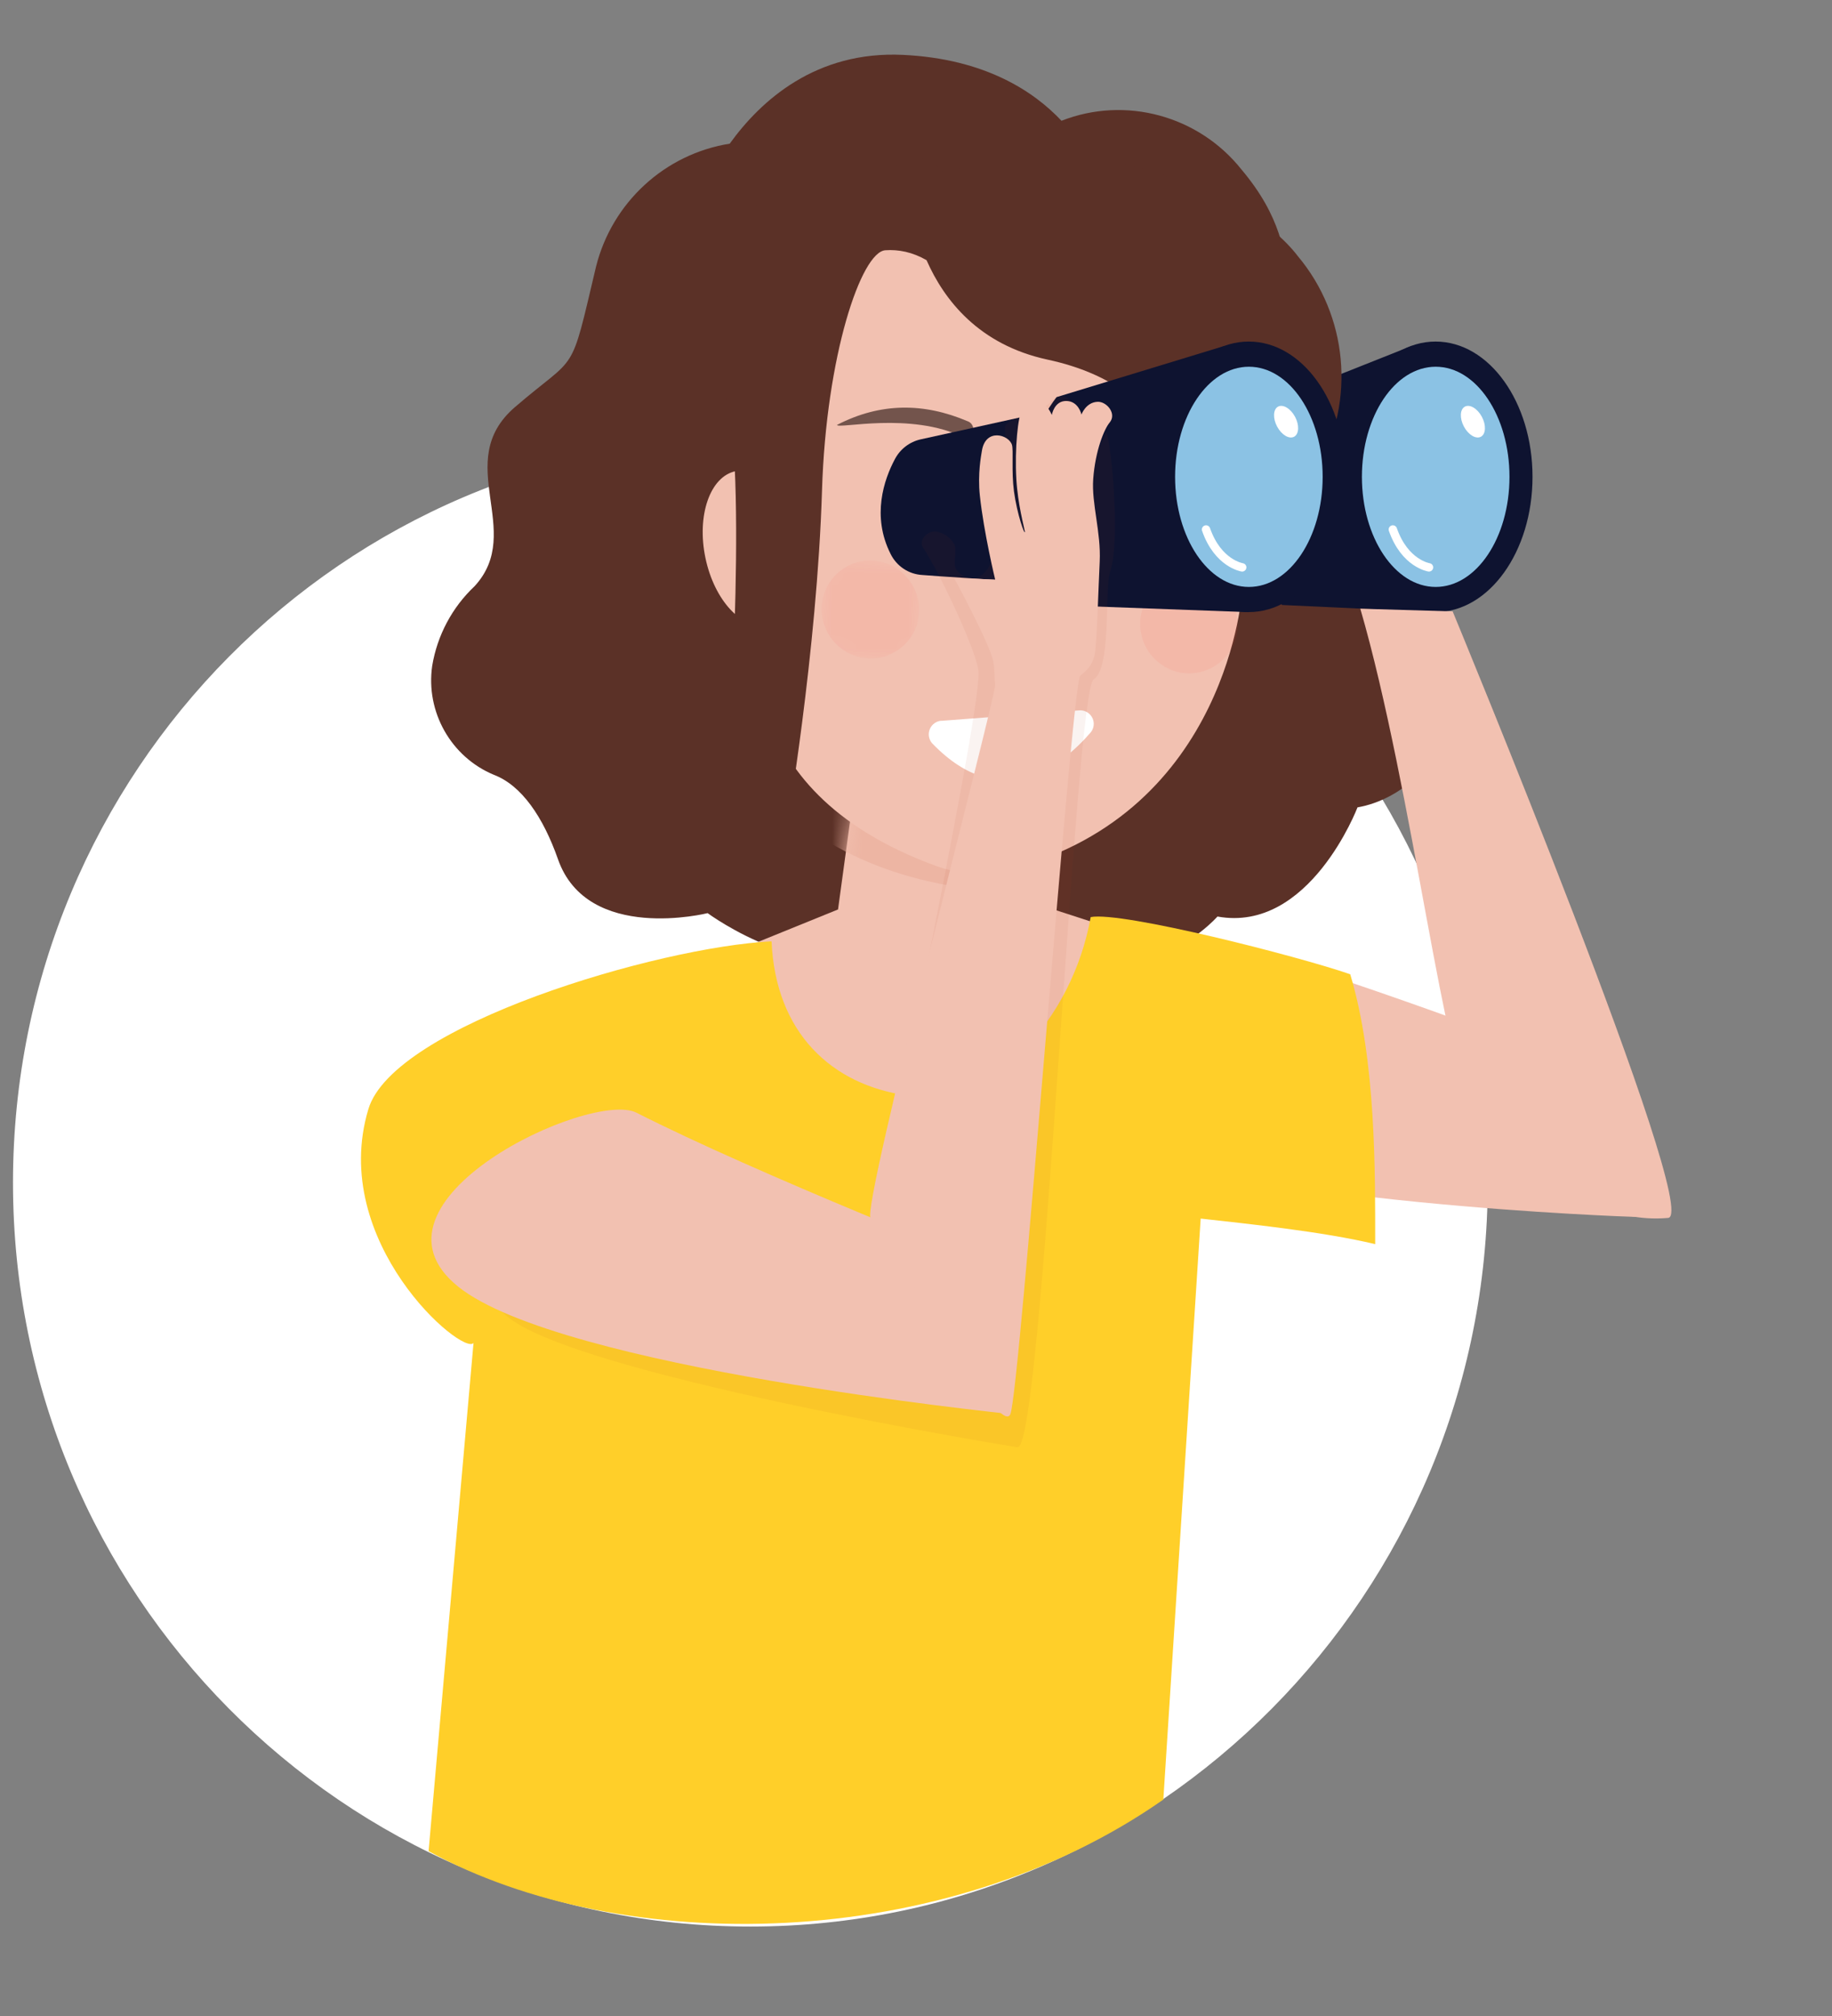 <svg width="120" height="132" viewBox="0 0 120 132" fill="none" xmlns="http://www.w3.org/2000/svg">
<rect x="0" y="0" width="120" height="132" fill="#808080" stroke="none"/>
<g clip-path="url(#clip0_15658_34127)">
<path d="M49.15 126.143C75.825 126.143 97.45 104.337 97.45 77.437C97.45 50.538 75.825 28.731 49.15 28.731C22.475 28.731 0.851 50.538 0.851 77.437C0.851 104.337 22.475 126.143 49.15 126.143Z" fill="white"/>
<path d="M107.069 79.676C108.475 79.611 104.885 69.243 104.838 70.18C104.835 70.291 91.659 65.178 83.335 62.674C80.114 61.706 77.908 61.151 77.989 61.487C78.316 62.846 65.485 70.452 73.329 74.69C80.854 78.755 106.905 79.684 107.069 79.676Z" fill="#F2C1B1"/>
<path fill-rule="evenodd" clip-rule="evenodd" d="M59.147 59.691C58.87 60.652 58.533 61.315 58.124 61.616C53.469 65.04 46.351 59.789 46.351 59.789C46.351 59.789 38.48 61.762 36.551 56.264C35.577 53.491 34.163 51.422 32.352 50.733C29.546 49.57 27.87 46.608 28.311 43.589C28.644 41.594 29.619 39.765 31.085 38.384C34.427 34.757 29.564 30.244 33.729 26.657C37.894 23.071 37.302 24.801 39.044 17.447C40.101 13.244 43.562 10.079 47.798 9.407C49.843 6.569 53.449 3.322 59.146 3.593C64.53 3.849 67.727 5.991 69.531 7.909L69.531 7.907C73.716 6.267 78.512 7.567 81.323 11.103C86.499 17.238 82.483 20.974 87.158 24.116C91.833 27.258 87.96 35.134 93.398 39.064C98.836 42.994 94.734 51.853 88.919 52.864C88.919 52.864 85.778 61.107 79.746 60.011C79.746 60.011 73.811 66.909 63.077 61.839L59.135 59.75L59.147 59.691Z" fill="#5B3127"/>
<path d="M72.466 60.668L66.453 58.715L66.899 48.759L56.047 51.092L54.893 59.548L48.566 62.115L40.207 78.39L74.408 74.469L72.466 60.668Z" fill="#F2C1B1"/>
<mask id="mask0_15658_34127" style="mask-type:luminance" maskUnits="userSpaceOnUse" x="40" y="48" width="35" height="31">
<path d="M72.475 60.691L66.453 58.731L66.885 48.787L56.026 51.102L54.882 59.547L48.552 62.103L40.207 78.348L74.437 74.48L72.475 60.691Z" fill="white"/>
</mask>
<g mask="url(#mask0_15658_34127)">
<path fill-rule="evenodd" clip-rule="evenodd" d="M47.385 48.002C47.385 48.002 52.726 60.59 72.554 58.096C92.395 55.603 82.375 48.085 82.375 48.085L47.385 48.002Z" fill="#EDB5A3"/>
</g>
<path d="M50.282 40.92C51.95 40.562 52.83 38.017 52.248 35.237C51.666 32.457 49.842 30.494 48.174 30.852C46.506 31.21 45.626 33.755 46.208 36.535C46.79 39.316 48.614 41.279 50.282 40.92Z" fill="#F2C1B1"/>
<path d="M65.737 11.947C56.539 11.51 48.929 22.219 48.546 30.797L49.901 40.952C49.901 40.952 47.316 51.58 61.299 56.695C62.859 57.261 64.554 57.342 66.158 56.924C80.539 53.16 81.381 38.572 81.381 38.572L82.373 28.3C82.751 19.725 74.939 12.384 65.737 11.947Z" fill="#F2C1B1"/>
<g opacity="0.08">
<path d="M78.014 37.679C78.111 37.684 78.21 37.694 78.307 37.707C80.045 37.956 81.28 39.594 81.044 41.336C80.808 43.078 79.184 44.307 77.446 44.059C75.818 43.827 74.614 42.372 74.683 40.726C74.757 38.968 76.261 37.593 78.014 37.679Z" fill="#FF4D44"/>
</g>
<g opacity="0.08">
<mask id="mask1_15658_34127" style="mask-type:luminance" maskUnits="userSpaceOnUse" x="53" y="36" width="8" height="8">
<path d="M60.61 37.186L54.273 36.28L53.412 42.632L59.75 43.538L60.61 37.186Z" fill="white"/>
</mask>
<g mask="url(#mask1_15658_34127)">
<path d="M57.149 36.705C57.246 36.709 57.344 36.719 57.442 36.733C59.18 36.982 60.417 38.62 60.181 40.362C59.946 42.103 58.321 43.332 56.583 43.083C54.955 42.85 53.749 41.395 53.818 39.75C53.892 37.992 55.395 36.618 57.149 36.705Z" fill="#FF4D44"/>
</g>
</g>
<path d="M71.443 60.047C73.483 59.657 85.049 62.614 88.442 63.79C90.154 69.454 90.075 76.924 90.078 81.462C86.648 80.635 81.529 80.111 78.647 79.788L76.201 117.829C61.836 127.891 40.739 128.159 28.073 121.206L31.016 87.932C30.323 88.805 21.508 81.328 24.131 72.616C25.783 67.13 43.103 62.001 50.539 61.636C50.8 67.645 54.498 71.03 59.395 71.722C64.951 72.506 70.232 66.81 71.443 60.047Z" fill="#FFCF29"/>
<path fill-rule="evenodd" clip-rule="evenodd" d="M92.459 22.653L84.037 26C84.037 26 78.378 33 83.984 39.613L94.072 40.08L92.459 22.653Z" fill="#0E1330"/>
<path d="M54.827 27.822C54.856 28.113 59.655 26.931 63.132 28.642C63.401 28.774 63.706 28.473 63.747 28.175C63.784 27.91 63.62 27.654 63.366 27.575C60.543 26.377 57.699 26.336 54.827 27.822Z" fill="#73544C"/>
<path d="M58.222 32.41C58.547 31.808 59.128 31.386 59.799 31.264C60.008 31.226 60.221 31.213 60.434 31.228C61.34 31.284 62.134 31.876 62.449 32.735C62.471 32.797 62.478 32.863 62.469 32.929C62.439 33.151 62.233 33.306 62.014 33.275C61.972 33.27 61.932 33.258 61.894 33.239C61.795 33.194 61.72 33.108 61.687 33.005C61.479 32.494 61.016 32.13 60.473 32.053C59.861 31.967 59.256 32.259 58.94 32.794C58.892 32.891 58.805 32.965 58.702 32.995C58.643 33.014 58.581 33.02 58.521 33.011C58.301 32.98 58.146 32.773 58.176 32.552C58.183 32.502 58.198 32.455 58.222 32.41Z" fill="#3F261D"/>
<path d="M76.934 33.289C76.976 33.391 76.975 33.505 76.933 33.608C76.847 33.813 76.611 33.911 76.406 33.826C76.306 33.785 76.226 33.704 76.187 33.602C75.966 33.132 75.521 32.803 75.008 32.731C74.365 32.64 73.731 32.969 73.434 33.55C73.39 33.651 73.307 33.728 73.206 33.764C73.142 33.788 73.073 33.796 73.007 33.787C72.787 33.756 72.631 33.548 72.662 33.328C72.667 33.286 72.68 33.245 72.697 33.208C73.088 32.383 73.93 31.868 74.838 31.899C75.051 31.905 75.262 31.937 75.466 31.996C76.123 32.181 76.665 32.657 76.934 33.289Z" fill="#3F261D"/>
<path d="M76.949 28.078C76.569 28.003 76.176 28.008 75.799 28.095L71.802 29.022C71.74 29.035 71.677 29.037 71.615 29.028C71.321 28.987 71.112 28.709 71.152 28.412C71.183 28.185 71.355 28 71.577 27.954L76.081 27.1C76.507 27.019 76.948 27.087 77.332 27.291L80.055 29.001C80.055 29.001 80.064 29.299 79.5 29.018C79.039 28.786 76.951 28.08 76.951 28.08" fill="#73544C"/>
<path d="M61.654 47.198L70.689 46.512C71.17 46.473 71.599 46.838 71.639 47.322C71.659 47.561 71.582 47.796 71.425 47.976C69.519 50.171 65.568 53.325 61.084 48.696C60.896 48.5 60.807 48.227 60.844 47.959C60.871 47.761 60.964 47.581 61.105 47.443L61.119 47.431C61.264 47.29 61.455 47.206 61.657 47.19L61.654 47.198Z" fill="white"/>
<path fill-rule="evenodd" clip-rule="evenodd" d="M60.69 17.034C59.765 16.502 58.855 16.326 57.99 16.386C56.415 16.495 54.115 23.254 53.843 32.123C53.518 42.688 51.499 54.43 51.499 54.43L47.584 51.416C47.584 51.416 48.992 32.098 47.616 25.916C46.488 20.851 49.305 13.462 49.305 13.462L60.755 10.284L61.952 11.497C63.333 10.803 64.463 9.985 65.668 9.9C71.118 9.512 81.352 11.979 85.02 16.782C88.276 20.669 88.793 26.211 86.311 30.628C75.318 31.6 77.547 25.472 68.618 23.547C64.12 22.576 61.842 19.65 60.69 17.034Z" fill="#5B3127"/>
<path fill-rule="evenodd" clip-rule="evenodd" d="M80.183 22.656L69.209 26.002C69.209 26.002 63.55 33.002 69.156 39.616L81.796 40.083L80.183 22.656Z" fill="#0E1330"/>
<path fill-rule="evenodd" clip-rule="evenodd" d="M68.911 26.87C68.911 26.87 62.776 28.226 60.305 28.768C59.582 28.929 58.961 29.404 58.616 30.065C57.91 31.387 57.078 33.785 58.339 36.276C58.734 37.073 59.523 37.599 60.414 37.649C63.255 37.87 70.423 38.277 70.423 38.277L68.911 26.87Z" fill="#0E1330"/>
<path d="M81.797 40.078C85.303 40.078 88.145 36.113 88.145 31.221C88.145 26.329 85.303 22.364 81.797 22.364C78.291 22.364 75.448 26.329 75.448 31.221C75.448 36.113 78.291 40.078 81.797 40.078Z" fill="#0E1330"/>
<path d="M81.804 38.431C84.473 38.431 86.637 35.203 86.637 31.222C86.637 27.24 84.473 24.012 81.804 24.012C79.135 24.012 76.971 27.24 76.971 31.222C76.971 35.203 79.135 38.431 81.804 38.431Z" fill="#8BC2E4"/>
<path d="M84.768 28.595C85.092 28.418 85.12 27.833 84.829 27.29C84.538 26.746 84.039 26.449 83.714 26.626C83.39 26.803 83.363 27.387 83.654 27.931C83.945 28.474 84.443 28.772 84.768 28.595Z" fill="white"/>
<path d="M81.366 37.149C81.366 37.149 79.779 36.909 78.999 34.669" stroke="white" stroke-width="0.55" stroke-miterlimit="1.5" stroke-linecap="round" stroke-linejoin="round"/>
<path d="M94.034 40.078C97.54 40.078 100.383 36.113 100.383 31.221C100.383 26.329 97.54 22.364 94.034 22.364C90.528 22.364 87.686 26.329 87.686 31.221C87.686 36.113 90.528 40.078 94.034 40.078Z" fill="#0E1330"/>
<path d="M94.041 38.431C96.71 38.431 98.874 35.203 98.874 31.222C98.874 27.24 96.71 24.012 94.041 24.012C91.372 24.012 89.208 27.24 89.208 31.222C89.208 35.203 91.372 38.431 94.041 38.431Z" fill="#8BC2E4"/>
<path d="M97.004 28.595C97.329 28.418 97.356 27.833 97.066 27.29C96.775 26.746 96.275 26.449 95.951 26.626C95.626 26.803 95.599 27.387 95.89 27.931C96.181 28.474 96.68 28.772 97.004 28.595Z" fill="white"/>
<path d="M93.602 37.149C93.602 37.149 92.016 36.909 91.235 34.669" stroke="white" stroke-width="0.55" stroke-miterlimit="1.5" stroke-linecap="round" stroke-linejoin="round"/>
<path d="M72.426 28.346C71.751 29.803 71.466 30.954 70.862 32.398C70.673 32.85 70.465 33.516 70.009 33.347C70.041 32.184 70.397 28.741 70.429 27.578C70.445 26.948 70.359 26.154 69.732 25.986C69.385 25.91 69.023 26.046 68.811 26.333C68.499 26.832 65.73 27.432 65.824 28.012C65.928 30.914 65.637 33.817 64.955 36.641C64.839 37.167 64.484 37.611 63.996 37.836C63.489 37.931 62.97 37.73 62.657 37.318C62.355 36.911 62.746 36.05 62.492 35.611C62.231 35.169 61.783 34.87 61.277 34.796C60.773 34.777 60.246 35.267 60.4 35.751C61.734 37.796 64.025 42.818 64.096 43.981C64.29 47.175 56.381 83.317 57.003 84.013C57.721 84.814 30.408 83.212 32.938 85.935C36.589 89.868 66.615 94.77 66.669 94.764C68.31 94.587 70.409 45.235 71.637 44.481C72.801 43.767 72.361 38.628 72.691 37.517C73.497 35.246 72.647 27.876 72.426 28.346Z" fill="#AA401D" fill-opacity="0.06"/>
<path d="M65.352 83.017C65.328 83.125 49.445 76.807 41.7 72.859C38.702 71.33 23.063 78.688 30.027 84.257C36.708 89.6 65.895 92.54 66.057 92.574C66.648 92.696 65.565 82.103 65.352 83.017Z" fill="#F2C1B1"/>
<path d="M72.682 27.669C73.171 27.087 72.488 26.289 71.905 26.308C71.124 26.332 70.838 27.142 70.838 27.142C70.838 27.142 70.65 26.255 69.834 26.254C69.046 26.253 68.897 27.17 68.897 27.17C68.897 27.17 68.184 25.369 66.943 26.874C66.686 27.188 66.456 29.372 66.573 31.374C66.668 33.018 67.089 34.538 67.131 34.8C67.144 35.138 66.619 33.682 66.416 32.166C66.241 30.845 66.396 29.482 66.284 29.123C66.073 28.455 64.551 28.011 64.315 29.527C64.271 29.81 64.028 31.014 64.183 32.456C64.445 34.894 65.186 37.95 65.186 37.95L62.503 37.853C62.503 37.853 64.828 42.147 65.057 43.288C65.159 43.799 65.132 44.338 65.184 44.855C65.251 45.534 56.404 79.063 57.028 79.759C58.086 80.943 65.474 94.284 66.179 92.597C66.819 91.065 70.13 45.569 70.744 44.261C70.786 44.17 71.638 43.755 71.746 42.576C71.882 41.111 71.929 38.98 72.033 36.763C72.124 34.846 71.491 32.965 71.608 31.365C71.742 29.503 72.336 28.077 72.682 27.669Z" fill="#F2C1B1"/>
<path d="M95.152 40.032L89.103 39.855C92.517 51.593 94.819 71.431 96.369 71.579C97.945 71.729 101.761 80.399 109.266 79.745C111.528 79.548 95.152 40.032 95.152 40.032Z" fill="#F2C1B1"/>
</g>
<defs>
<clipPath id="clip0_15658_34127">
<rect width="119" height="132" fill="white" transform="translate(0.861)"/>
</clipPath>
</defs>
</svg>
